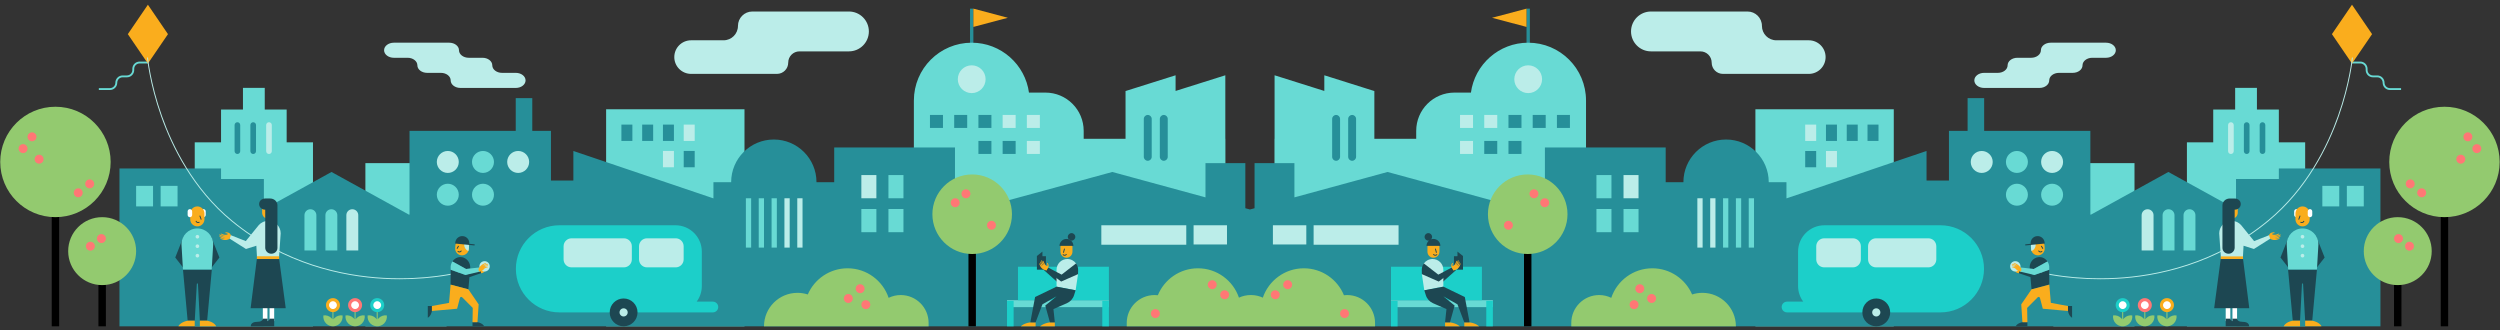 <svg xmlns="http://www.w3.org/2000/svg" viewBox="0 0 1325 175">
  <rect x="0" y="0" width="1325" height="175" fill="#333333" stroke="none"/>
  <g>
    <path fill= "#268f99" d="M809.059,4.576 L810.824,4.576 L810.824,31.618 L809.059,31.618 L809.059,4.576 Z M515.886,4.575 L514.12,4.575 L514.12,31.617 L515.886,31.617 L515.886,4.575 Z"/>
    <path fill= "#68dad4" d="M675.477,73.567 L675.477,162.923 L779.292,162.923 L840.591,162.923 L840.591,53.28 C840.591,36.353 826.868,22.631 809.941,22.631 C794.395,22.631 781.561,34.209 779.569,49.211 L779.579,49.072 L770.877,49.072 C759.672,49.072 750.589,58.155 750.589,69.36 L750.589,73.567 L728.409,73.567 L728.409,48.254 L701.888,39.898 L701.888,48.204 L675.524,39.898 L675.524,73.567 L675.477,73.567 Z M930.365,172.944 L1003.702,172.944 L1003.702,57.897 L930.365,57.897 L930.365,172.944 Z M1088.259,172.944 L1131.287,172.944 L1131.287,86.445 L1088.259,86.445 L1088.259,172.944 Z M1159.067,75.427 L1159.067,172.944 L1221.735,172.944 L1221.735,75.427 L1207.788,75.427 L1207.788,58.039 L1196.175,58.039 L1196.175,46.582 L1184.627,46.582 L1184.627,58.039 L1173.013,58.039 L1173.013,75.427 L1159.067,75.427 L1159.067,75.427 Z M649.421,73.567 L649.421,39.898 L623.057,48.204 L623.057,39.898 L596.535,48.253 L596.535,73.567 L574.355,73.567 L574.355,69.359 C574.355,58.155 565.272,49.072 554.068,49.072 L545.366,49.072 L545.375,49.211 C543.384,34.208 530.55,22.63 515.003,22.63 C498.076,22.63 484.354,36.353 484.354,53.28 L484.354,162.922 L545.652,162.922 L649.468,162.922 L649.468,73.567 L649.421,73.567 Z M394.579,57.897 L321.243,57.897 L321.243,172.944 L394.579,172.944 L394.579,57.897 Z M236.685,86.445 L193.657,86.445 L193.657,172.944 L236.685,172.944 L236.685,86.445 Z M151.931,75.427 L151.931,58.039 L140.318,58.039 L140.318,46.582 L128.77,46.582 L128.77,58.039 L117.156,58.039 L117.156,75.427 L103.21,75.427 L103.21,172.944 L165.877,172.944 L165.877,75.427 L151.931,75.427 Z"/>
    <path fill= "#268f99 " d="M1199.121,81.615 L1199.121,81.615 C1199.946,81.615 1200.616,80.946 1200.616,80.121 L1200.616,66.275 C1200.616,65.449 1199.946,64.78 1199.121,64.78 L1199.121,64.78 C1198.295,64.78 1197.626,65.449 1197.626,66.275 L1197.626,80.121 C1197.626,80.946 1198.295,81.615 1199.121,81.615 Z M1190.751,81.615 L1190.751,81.615 C1191.576,81.615 1192.245,80.946 1192.245,80.121 L1192.245,66.275 C1192.245,65.449 1191.576,64.78 1190.751,64.78 L1190.751,64.78 C1189.925,64.78 1189.256,65.449 1189.256,66.275 L1189.256,80.121 C1189.256,80.946 1189.925,81.615 1190.751,81.615 Z M989.782,74.692 L995.603,74.692 L995.603,66.039 L989.782,66.039 L989.782,74.692 Z M978.772,74.692 L984.594,74.692 L984.594,66.039 L978.772,66.039 L978.772,74.692 Z M967.763,74.692 L973.585,74.692 L973.585,66.039 L967.763,66.039 L967.763,74.692 Z M956.754,88.667 L962.576,88.667 L962.576,80.013 L956.754,80.013 L956.754,88.667 Z M825.169,67.814 L832.063,67.814 L832.063,60.92 L825.169,60.92 L825.169,67.814 Z M812.33,67.814 L819.224,67.814 L819.224,60.92 L812.33,60.92 L812.33,67.814 Z M799.491,67.814 L806.385,67.814 L806.385,60.92 L799.491,60.92 L799.491,67.814 Z M799.491,81.586 L806.385,81.586 L806.385,74.692 L799.491,74.692 L799.491,81.586 Z M786.652,81.586 L793.546,81.586 L793.546,74.692 L786.652,74.692 L786.652,81.586 Z M716.63,85.22 L716.63,85.22 C717.788,85.22 718.727,84.281 718.727,83.123 L718.727,63.017 C718.727,61.859 717.788,60.92 716.63,60.92 L716.63,60.92 C715.472,60.92 714.534,61.859 714.534,63.017 L714.534,83.123 C714.534,84.281 715.472,85.22 716.63,85.22 Z M708.136,85.22 L708.136,85.22 C709.294,85.22 710.233,84.281 710.233,83.123 L710.233,63.017 C710.233,61.859 709.294,60.92 708.136,60.92 L708.136,60.92 C706.978,60.92 706.04,61.859 706.04,63.017 L706.04,83.123 C706.04,84.281 706.978,85.22 708.136,85.22 Z M1261.632,89.301 L1261.632,172.944 L1225.73,172.944 L1207.788,172.944 L1190.401,172.944 L1184.627,172.944 L1107.897,172.944 L1048.095,172.944 L1032.942,172.944 L946.824,172.944 L942.843,172.944 L882.814,172.944 L818.643,172.944 L817.006,172.944 L651.808,172.944 L651.808,172.944 L507.938,172.944 L506.301,172.944 L442.13,172.944 L382.101,172.944 L378.12,172.944 L292.003,172.944 L276.85,172.944 L217.047,172.944 L140.318,172.944 L134.544,172.944 L117.156,172.944 L99.215,172.944 L63.312,172.944 L63.312,89.301 L117.156,89.301 L117.156,94.853 L131.949,94.853 L134.544,94.853 L139.855,94.853 L139.855,110.903 L175.703,91.143 L216.683,113.732 L217.047,113.732 L217.047,69.363 L273.343,69.363 L273.343,52.022 L282.113,52.022 L282.113,69.363 L292.003,69.363 L292.003,95.686 L303.88,95.686 L303.88,80.012 L378.12,105.14 L378.12,96.559 L387.51,96.559 C387.51,84.069 397.635,73.944 410.125,73.944 C422.615,73.944 432.741,84.069 432.741,96.559 L442.13,96.559 L442.13,78.165 L506.141,78.165 L506.141,113.875 L506.301,113.831 L506.665,113.732 L589.532,91.143 L638.902,104.601 L638.902,86.445 L660.033,86.445 L660.033,110.361 L662.473,111.026 L664.911,110.361 L664.911,86.445 L686.042,86.445 L686.042,104.601 L735.412,91.143 L818.279,113.732 L818.643,113.832 L818.804,113.875 L818.804,78.166 L882.814,78.166 L882.814,96.56 L892.204,96.56 C892.204,84.07 902.329,73.944 914.819,73.944 C927.309,73.944 937.434,84.07 937.434,96.56 L946.824,96.56 L946.824,105.14 L1021.064,80.013 L1021.064,95.687 L1032.942,95.687 L1032.942,69.363 L1042.831,69.363 L1042.831,52.022 L1051.602,52.022 L1051.602,69.363 L1107.897,69.363 L1107.897,113.732 L1108.261,113.732 L1149.241,91.143 L1185.089,110.904 L1185.089,94.853 L1190.401,94.853 L1192.996,94.853 L1207.788,94.853 L1207.788,89.301 L1261.632,89.301 L1261.632,89.301 Z M125.824,81.615 L125.824,81.615 C124.998,81.615 124.329,80.946 124.329,80.12 L124.329,66.274 C124.329,65.449 124.998,64.779 125.824,64.779 L125.824,64.779 C126.649,64.779 127.318,65.449 127.318,66.274 L127.318,80.12 C127.318,80.946 126.649,81.615 125.824,81.615 Z M134.194,81.615 L134.194,81.615 C133.368,81.615 132.699,80.946 132.699,80.12 L132.699,66.274 C132.699,65.449 133.368,64.779 134.194,64.779 L134.194,64.779 C135.019,64.779 135.688,65.449 135.688,66.274 L135.688,80.12 C135.688,80.946 135.019,81.615 134.194,81.615 Z M335.163,74.692 L329.341,74.692 L329.341,66.038 L335.163,66.038 L335.163,74.692 Z M346.172,74.692 L340.35,74.692 L340.35,66.038 L346.172,66.038 L346.172,74.692 Z M357.181,74.692 L351.36,74.692 L351.36,66.038 L357.181,66.038 L357.181,74.692 Z M368.19,88.666 L362.369,88.666 L362.369,80.012 L368.19,80.012 L368.19,88.666 Z M499.776,67.814 L492.881,67.814 L492.881,60.92 L499.776,60.92 L499.776,67.814 Z M512.614,67.814 L505.72,67.814 L505.72,60.92 L512.614,60.92 L512.614,67.814 Z M525.453,67.814 L518.559,67.814 L518.559,60.92 L525.453,60.92 L525.453,67.814 Z M525.453,81.586 L518.559,81.586 L518.559,74.692 L525.453,74.692 L525.453,81.586 Z M538.292,81.586 L531.398,81.586 L531.398,74.692 L538.292,74.692 L538.292,81.586 Z M608.314,85.219 L608.314,85.219 C607.156,85.219 606.217,84.281 606.217,83.123 L606.217,63.016 C606.217,61.858 607.156,60.92 608.314,60.92 L608.314,60.92 C609.472,60.92 610.411,61.858 610.411,63.016 L610.411,83.123 C610.411,84.281 609.472,85.219 608.314,85.219 Z M616.808,85.219 L616.808,85.219 C615.65,85.219 614.712,84.281 614.712,83.123 L614.712,63.016 C614.712,61.858 615.65,60.92 616.808,60.92 L616.808,60.92 C617.966,60.92 618.905,61.858 618.905,63.016 L618.905,83.123 C618.905,84.281 617.966,85.219 616.808,85.219 Z"/>
    <path fill= "#68dad4" d="M1272.565,47.701 L1266.662,47.701 C1264.533,47.701 1262.802,45.969 1262.802,43.84 C1262.802,42.263 1261.519,40.98 1259.941,40.98 L1257.671,40.98 C1255.542,40.98 1253.811,39.248 1253.811,37.119 L1253.811,36.496 C1253.811,34.919 1252.527,33.635 1250.95,33.635 L1246.558,33.635 L1246.558,32.635 L1250.95,32.635 C1253.079,32.635 1254.811,34.367 1254.811,36.496 L1254.811,37.119 C1254.811,38.697 1256.094,39.98 1257.671,39.98 L1259.941,39.98 C1262.07,39.98 1263.802,41.712 1263.802,43.84 C1263.802,45.418 1265.085,46.701 1266.662,46.701 L1272.565,46.701 L1272.565,47.701 Z M1243.829,109.399 L1252.798,109.399 L1252.798,98.503 L1243.829,98.503 L1243.829,109.399 Z M1230.838,109.399 L1239.806,109.399 L1239.806,98.503 L1230.838,98.503 L1230.838,109.399 Z M1068.963,91.656 C1072.178,91.656 1074.784,89.05 1074.784,85.835 C1074.784,82.619 1072.178,80.013 1068.963,80.013 C1065.748,80.013 1063.141,82.619 1063.141,85.835 C1063.141,89.05 1065.748,91.656 1068.963,91.656 Z M1087.611,109.022 C1090.827,109.022 1093.433,106.416 1093.433,103.201 C1093.433,99.985 1090.827,97.379 1087.611,97.379 C1084.396,97.379 1081.79,99.985 1081.79,103.201 C1081.79,106.416 1084.396,109.022 1087.611,109.022 Z M1068.963,109.022 C1072.178,109.022 1074.784,106.416 1074.784,103.201 C1074.784,99.985 1072.178,97.379 1068.963,97.379 C1065.748,97.379 1063.141,99.985 1063.141,103.201 C1063.141,106.416 1065.748,109.022 1068.963,109.022 Z M1157.267,132.748 L1163.58,132.748 L1163.58,114.05 C1163.58,112.306 1162.167,110.893 1160.424,110.893 L1160.424,110.893 C1158.68,110.893 1157.267,112.306 1157.267,114.05 L1157.267,132.748 L1157.267,132.748 Z M1146.166,132.748 L1152.478,132.748 L1152.478,114.05 C1152.478,112.306 1151.065,110.893 1149.322,110.893 L1149.322,110.893 C1147.579,110.893 1146.166,112.306 1146.166,114.05 L1146.166,132.748 Z M926.836,131.227 L929.627,131.227 L929.627,105.078 L926.836,105.078 L926.836,131.227 Z M920.027,131.227 L922.818,131.227 L922.818,105.078 L920.027,105.078 L920.027,131.227 Z M913.217,131.227 L916.008,131.227 L916.008,105.078 L913.217,105.078 L913.217,131.227 Z M846.112,105.078 L854.073,105.078 L854.073,92.777 L846.112,92.777 L846.112,105.078 Z M860.465,123.077 L868.425,123.077 L868.425,110.776 L860.465,110.776 L860.465,123.077 Z M846.112,123.077 L854.073,123.077 L854.073,110.776 L846.112,110.776 L846.112,123.077 Z M58.283,47.7 L52.379,47.7 L52.379,46.7 L58.283,46.7 C59.86,46.7 61.143,45.417 61.143,43.84 C61.143,41.712 62.875,39.98 65.003,39.98 L67.274,39.98 C68.851,39.98 70.134,38.697 70.134,37.119 L70.134,36.496 C70.134,34.367 71.866,32.635 73.995,32.635 L78.387,32.635 L78.387,33.635 L73.995,33.635 C72.417,33.635 71.134,34.918 71.134,36.496 L71.134,37.119 C71.134,39.248 69.402,40.98 67.274,40.98 L65.003,40.98 C63.426,40.98 62.143,42.263 62.143,43.84 C62.143,45.968 60.411,47.7 58.283,47.7 Z M81.115,98.503 L72.147,98.503 L72.147,109.399 L81.115,109.399 L81.115,98.503 Z M94.107,98.503 L85.138,98.503 L85.138,109.399 L94.107,109.399 L94.107,98.503 Z M261.803,85.834 C261.803,82.619 259.197,80.012 255.982,80.012 C252.766,80.012 250.16,82.619 250.16,85.834 C250.16,89.049 252.766,91.656 255.982,91.656 C259.197,91.656 261.803,89.049 261.803,85.834 Z M243.155,103.2 C243.155,99.985 240.548,97.379 237.333,97.379 C234.118,97.379 231.511,99.985 231.511,103.2 C231.511,106.415 234.118,109.022 237.333,109.022 C240.548,109.022 243.155,106.415 243.155,103.2 Z M261.803,103.2 C261.803,99.985 259.197,97.379 255.982,97.379 C252.766,97.379 250.16,99.985 250.16,103.2 C250.16,106.415 252.766,109.022 255.982,109.022 C259.197,109.022 261.803,106.415 261.803,103.2 Z M167.677,114.049 C167.677,112.306 166.264,110.893 164.521,110.893 L164.521,110.893 C162.778,110.893 161.364,112.306 161.364,114.049 L161.364,132.747 L167.677,132.747 L167.677,114.049 L167.677,114.049 Z M178.779,114.049 C178.779,112.306 177.366,110.893 175.622,110.893 L175.622,110.893 C173.879,110.893 172.466,112.306 172.466,114.049 L172.466,132.747 L178.779,132.747 L178.779,114.049 L178.779,114.049 Z M398.109,105.078 L395.318,105.078 L395.318,131.226 L398.109,131.226 L398.109,105.078 Z M404.918,105.078 L402.127,105.078 L402.127,131.226 L404.918,131.226 L404.918,105.078 Z M411.727,105.078 L408.936,105.078 L408.936,131.226 L411.727,131.226 L411.727,105.078 Z M478.832,92.776 L470.872,92.776 L470.872,105.078 L478.832,105.078 L478.832,92.776 Z M464.48,110.775 L456.519,110.775 L456.519,123.076 L464.48,123.076 L464.48,110.775 Z M478.832,110.775 L470.872,110.775 L470.872,123.076 L478.832,123.076 L478.832,110.775 Z M737.229,162.788 L791.223,162.788 L791.223,159.091 L737.229,159.091 L737.229,162.788 Z M587.715,159.09 L533.721,159.09 L533.721,162.787 L587.715,162.787 L587.715,159.09 Z"/>
    <path fill= "#" d="M31.353,172.944 L27.415,172.944 L27.415,108.904 L31.353,108.904 L31.353,172.944 Z M56.111,130.489 L52.172,130.489 L52.172,172.944 L56.111,172.944 L56.111,130.489 Z M517.223,130.489 L513.284,130.489 L513.284,172.944 L517.223,172.944 L517.223,130.489 Z M1293.591,108.904 L1297.53,108.904 L1297.53,172.944 L1293.591,172.944 L1293.591,108.904 Z M1268.834,172.944 L1272.772,172.944 L1272.772,130.489 L1268.834,130.489 L1268.834,172.944 Z M807.721,172.944 L811.66,172.944 L811.66,130.489 L807.721,130.489 L807.721,172.944 Z"/>
    <path fill= "#93ca6f" d="M200.198,162.294 L199.651,162.294 L199.651,170.494 L200.198,170.494 L200.198,162.294 Z M29.384,115.093 C13.225,115.093 0.125,101.993 0.125,85.834 C0.125,69.675 13.225,56.575 29.384,56.575 C45.543,56.575 58.643,69.675 58.643,85.834 C58.643,101.993 45.543,115.093 29.384,115.093 Z M72.147,133.098 C72.147,123.154 64.085,115.093 54.141,115.093 C44.197,115.093 36.136,123.154 36.136,133.098 C36.136,143.043 44.197,151.104 54.141,151.104 C64.085,151.104 72.147,143.043 72.147,133.098 Z M536.339,113.541 C536.339,101.895 526.899,92.455 515.254,92.455 C503.608,92.455 494.168,101.895 494.168,113.541 C494.168,125.186 503.608,134.626 515.254,134.626 C526.899,134.626 536.339,125.186 536.339,113.541 Z M175.681,168.612 C174.511,167.441 172.916,166.961 171.392,167.159 C171.194,168.683 171.675,170.277 172.845,171.448 C174.015,172.618 175.61,173.099 177.133,172.9 C177.332,171.377 176.851,169.782 175.681,168.612 Z M175.808,172.9 C177.331,173.099 178.926,172.618 180.096,171.448 C181.267,170.277 181.747,168.683 181.549,167.159 C180.025,166.961 178.431,167.441 177.26,168.612 C176.09,169.782 175.61,171.377 175.808,172.9 Z M176.735,162.294 L176.189,162.294 L176.189,170.494 L176.735,170.494 L176.735,162.294 Z M187.412,168.612 C186.242,167.441 184.647,166.961 183.124,167.159 C182.925,168.683 183.406,170.277 184.576,171.448 C185.746,172.618 187.341,173.099 188.865,172.9 C189.063,171.377 188.582,169.782 187.412,168.612 Z M187.539,172.9 C189.062,173.099 190.657,172.618 191.828,171.448 C192.998,170.277 193.478,168.683 193.28,167.159 C191.757,166.961 190.162,167.441 188.992,168.612 C187.821,169.782 187.341,171.377 187.539,172.9 Z M188.467,162.294 L187.92,162.294 L187.92,170.494 L188.467,170.494 L188.467,162.294 Z M199.143,168.612 C197.973,167.441 196.378,166.961 194.855,167.159 C194.657,168.683 195.137,170.277 196.307,171.448 C197.478,172.618 199.073,173.099 200.596,172.9 C200.794,171.377 200.314,169.782 199.143,168.612 Z M199.27,172.9 C200.794,173.099 202.389,172.618 203.559,171.448 C204.729,170.277 205.21,168.683 205.011,167.159 C203.488,166.961 201.893,167.441 200.723,168.612 C199.553,169.782 199.072,171.377 199.27,172.9 Z M1266.302,85.835 C1266.302,69.675 1279.401,56.576 1295.561,56.576 C1311.72,56.576 1324.819,69.675 1324.819,85.835 C1324.819,101.994 1311.72,115.093 1295.561,115.093 C1279.401,115.093 1266.302,101.994 1266.302,85.835 Z M1270.803,151.104 C1280.747,151.104 1288.808,143.043 1288.808,133.099 C1288.808,123.155 1280.747,115.093 1270.803,115.093 C1260.859,115.093 1252.798,123.155 1252.798,133.099 C1252.798,143.043 1260.859,151.104 1270.803,151.104 Z M832.782,171.151 L832.782,172.944 L852.772,172.944 L862.34,172.944 L884.546,172.944 L898.696,172.944 L920.027,172.944 C920.027,163.146 912.084,155.203 902.286,155.203 C900.378,155.203 898.543,155.508 896.82,156.065 C893.298,147.909 885.184,142.198 875.734,142.198 L875.734,142.198 C865.61,142.198 857.022,148.753 853.968,157.849 C852.028,156.912 849.86,156.372 847.561,156.372 C839.399,156.372 832.782,162.989 832.782,171.151 Z M809.691,134.627 C821.336,134.627 830.776,125.186 830.776,113.541 C830.776,101.896 821.336,92.456 809.691,92.456 C798.046,92.456 788.605,101.896 788.605,113.541 C788.605,125.186 798.046,134.627 809.691,134.627 Z M1147.811,172.901 C1149.334,173.099 1150.929,172.618 1152.099,171.448 C1153.27,170.278 1153.75,168.683 1153.552,167.16 C1152.029,166.961 1150.434,167.442 1149.264,168.612 C1148.093,169.782 1147.613,171.377 1147.811,172.901 Z M1147.684,168.612 C1146.514,167.442 1144.919,166.961 1143.396,167.16 C1143.197,168.683 1143.678,170.278 1144.848,171.448 C1146.018,172.618 1147.613,173.099 1149.137,172.901 C1149.335,171.377 1148.854,169.782 1147.684,168.612 Z M1148.209,170.494 L1148.756,170.494 L1148.756,162.294 L1148.209,162.294 L1148.209,170.494 Z M1136.08,172.901 C1137.603,173.099 1139.198,172.618 1140.368,171.448 C1141.538,170.278 1142.019,168.683 1141.821,167.16 C1140.297,166.961 1138.703,167.442 1137.532,168.612 C1136.362,169.782 1135.881,171.377 1136.08,172.901 Z M1135.953,168.612 C1134.782,167.442 1133.188,166.961 1131.664,167.16 C1131.466,168.683 1131.947,170.278 1133.117,171.448 C1134.287,172.618 1135.882,173.099 1137.405,172.901 C1137.604,171.377 1137.123,169.782 1135.953,168.612 Z M1136.478,170.494 L1137.025,170.494 L1137.025,162.294 L1136.478,162.294 L1136.478,170.494 Z M1128.637,171.448 C1127.805,172.28 1126.758,172.757 1125.674,172.895 C1125.674,172.897 1125.674,172.899 1125.674,172.901 C1125.651,172.904 1125.628,172.903 1125.605,172.906 C1125.496,172.918 1125.387,172.925 1125.278,172.93 C1125.189,172.935 1125.1,172.94 1125.011,172.94 C1124.922,172.94 1124.834,172.935 1124.745,172.93 C1124.636,172.925 1124.527,172.918 1124.418,172.906 C1124.395,172.903 1124.371,172.904 1124.349,172.901 C1124.348,172.899 1124.348,172.897 1124.348,172.895 C1123.265,172.757 1122.218,172.28 1121.386,171.448 C1120.215,170.278 1119.735,168.683 1119.933,167.16 C1121.456,166.961 1123.051,167.442 1124.222,168.612 C1124.418,168.809 1124.589,169.022 1124.747,169.24 L1124.747,162.294 L1125.293,162.294 L1125.293,169.215 C1125.447,169.006 1125.612,168.802 1125.801,168.612 C1126.971,167.442 1128.566,166.961 1130.09,167.16 C1130.288,168.683 1129.807,170.278 1128.637,171.448 Z M477.383,156.372 C475.084,156.372 472.917,156.912 470.976,157.848 C467.922,148.753 459.335,142.198 449.21,142.198 L449.21,142.198 C439.76,142.198 431.647,147.908 428.124,156.065 C426.402,155.508 424.566,155.203 422.658,155.203 C412.861,155.203 404.918,163.146 404.918,172.944 L426.249,172.944 L440.399,172.944 L462.604,172.944 L472.172,172.944 L492.163,172.944 L492.163,171.151 C492.163,162.988 485.546,156.372 477.383,156.372 Z M713.995,156.372 L713.995,156.372 C713.418,156.372 712.852,156.413 712.292,156.478 C708.867,148.102 700.642,142.198 691.034,142.198 L691.034,142.198 C680.944,142.198 672.384,148.71 669.302,157.757 C667.41,156.877 665.308,156.372 663.084,156.372 C663.045,156.372 663.008,156.378 662.969,156.378 C662.932,156.378 662.897,156.372 662.861,156.372 L662.86,156.372 C660.636,156.372 658.534,156.877 656.642,157.758 C653.561,148.71 645.001,142.198 634.911,142.198 L634.911,142.198 C625.303,142.198 617.077,148.101 613.653,156.477 C613.093,156.413 612.526,156.372 611.949,156.372 L611.949,156.372 C603.787,156.372 597.17,162.988 597.17,171.151 L597.17,172.944 L611.949,172.944 L626.728,172.944 L648.081,172.944 L648.081,172.944 L668.072,172.944 L677.64,172.944 L699.216,172.944 L713.995,172.944 L728.774,172.944 L728.774,171.151 C728.774,162.989 722.158,156.372 713.995,156.372 Z"/>
    <path fill= "#faad1d" d="M790.783,9.422 L809.059,4.576 L809.059,14.268 L790.783,9.422 Z M1246.558,33.693 L1257.197,18.097 L1246.558,2.5 L1235.919,18.097 L1246.558,33.693 Z M1148.482,165.434 C1150.535,165.434 1152.199,163.77 1152.199,161.718 C1152.199,159.665 1150.535,158.001 1148.482,158.001 C1146.43,158.001 1144.766,159.665 1144.766,161.718 C1144.766,163.77 1146.43,165.434 1148.482,165.434 Z M515.886,14.268 L515.886,4.575 L534.162,9.422 L515.886,14.268 Z M89.025,18.096 L78.386,2.5 L67.748,18.096 L78.386,33.692 L89.025,18.096 Z M180.178,161.717 C180.178,159.665 178.514,158.001 176.462,158.001 C174.409,158.001 172.746,159.665 172.746,161.717 C172.746,163.77 174.409,165.434 176.462,165.434 C178.514,165.434 180.178,163.77 180.178,161.717 Z"/>

    <path fill= "#1ccfc9" d="M737.229,141.383 L785.414,141.383 L785.414,159.091 L737.229,159.091 L737.229,141.383 Z M787.724,172.944 L791.223,172.944 L791.223,159.445 L787.724,159.445 L787.724,172.944 Z M737.229,172.944 L740.729,172.944 L740.729,159.445 L737.229,159.445 L737.229,172.944 Z M1028.44,119.392 L966.956,119.392 C959.236,119.392 952.978,125.65 952.978,133.37 L952.978,151.59 C952.978,154.691 954,157.546 955.709,159.865 L947.135,159.865 C945.56,159.865 944.283,161.141 944.283,162.716 L944.283,162.716 C944.283,164.291 945.56,165.568 947.135,165.568 L966.956,165.568 L972.94,165.568 L1028.44,165.568 C1041.191,165.568 1051.528,155.231 1051.528,142.48 L1051.528,142.48 C1051.528,129.729 1041.191,119.392 1028.44,119.392 Z M1125.02,165.434 C1127.072,165.434 1128.736,163.77 1128.736,161.718 C1128.736,159.665 1127.072,158.001 1125.02,158.001 C1122.967,158.001 1121.304,159.665 1121.304,161.718 C1121.304,163.77 1122.967,165.434 1125.02,165.434 Z M587.715,159.09 L539.53,159.09 L539.53,141.382 L587.715,141.382 L587.715,159.09 Z M537.221,159.445 L533.721,159.445 L533.721,172.944 L537.221,172.944 L537.221,159.445 Z M587.715,159.445 L584.215,159.445 L584.215,172.944 L587.715,172.944 L587.715,159.445 Z M377.81,159.864 L369.235,159.864 C370.944,157.546 371.966,154.69 371.966,151.589 L371.966,133.369 C371.966,125.65 365.708,119.391 357.988,119.391 L296.505,119.391 C283.753,119.391 273.416,129.728 273.416,142.479 L273.416,142.479 C273.416,155.231 283.753,165.567 296.505,165.567 L352.004,165.567 L357.988,165.567 L377.81,165.567 C379.385,165.567 380.661,164.291 380.661,162.716 L380.661,162.716 C380.661,161.141 379.385,159.864 377.81,159.864 Z M203.641,161.717 C203.641,159.665 201.977,158.001 199.924,158.001 C197.872,158.001 196.208,159.665 196.208,161.717 C196.208,163.77 197.872,165.434 199.924,165.434 C201.977,165.434 203.641,163.77 203.641,161.717 Z"/>
    <path fill= "#1d4752" d="M323.142,165.568 C323.142,169.641 326.444,172.944 330.518,172.944 C334.592,172.944 337.894,169.641 337.894,165.568 C337.894,161.494 334.592,158.191 330.518,158.191 C326.444,158.191 323.142,161.494 323.142,165.568 Z M994.427,158.192 C990.353,158.192 987.05,161.494 987.05,165.568 C987.05,169.642 990.353,172.944 994.427,172.944 C998.5,172.944 1001.803,169.642 1001.803,165.568 C1001.803,161.494 998.5,158.192 994.427,158.192 Z"/>
    <path fill= "#bbede9" d="M875.01,6.101 L926.196,6.101 C930.409,6.101 933.824,9.516 933.824,13.728 L933.824,13.728 C933.824,17.941 937.239,21.356 941.452,21.356 L958.667,21.356 C963.584,21.356 967.569,25.342 967.569,30.258 L967.569,30.258 C967.569,35.175 963.584,39.161 958.667,39.161 L913.156,39.161 C909.861,39.161 907.19,36.489 907.19,33.194 L907.19,33.194 C907.19,29.899 904.518,27.228 901.223,27.228 L875.01,27.228 C869.176,27.228 864.447,22.498 864.447,16.664 L864.447,16.664 C864.447,10.83 869.176,6.101 875.01,6.101 Z M1058.864,38.614 L1051.563,38.614 C1048.707,38.614 1046.391,40.403 1046.391,42.61 L1046.391,42.61 C1046.391,44.816 1048.707,46.605 1051.563,46.605 L1080.92,46.605 C1083.776,46.605 1086.091,44.816 1086.091,42.61 L1086.091,42.61 C1086.091,40.403 1088.406,38.614 1091.263,38.614 L1098.564,38.614 C1101.42,38.614 1103.736,36.825 1103.736,34.618 L1103.736,34.618 C1103.736,32.411 1106.051,30.622 1108.907,30.622 L1116.208,30.622 C1119.065,30.622 1121.38,28.833 1121.38,26.627 L1121.38,26.627 C1121.38,24.42 1119.065,22.631 1116.208,22.631 L1086.852,22.631 C1083.995,22.631 1081.68,24.42 1081.68,26.627 L1081.68,26.627 C1081.68,28.833 1079.365,30.622 1076.508,30.622 L1069.207,30.622 C1066.351,30.622 1064.036,32.411 1064.036,34.618 L1064.036,34.618 C1064.036,36.825 1061.72,38.614 1058.864,38.614 Z M1182.38,81.615 L1182.38,81.615 C1183.206,81.615 1183.875,80.946 1183.875,80.121 L1183.875,66.275 C1183.875,65.449 1183.206,64.78 1182.38,64.78 L1182.38,64.78 C1181.555,64.78 1180.886,65.449 1180.886,66.275 L1180.886,80.121 C1180.886,80.946 1181.555,81.615 1182.38,81.615 Z M1087.611,91.656 C1090.827,91.656 1093.433,89.05 1093.433,85.835 C1093.433,82.619 1090.827,80.013 1087.611,80.013 C1084.396,80.013 1081.79,82.619 1081.79,85.835 C1081.79,89.05 1084.396,91.656 1087.611,91.656 Z M1050.314,91.656 C1053.529,91.656 1056.136,89.05 1056.136,85.835 C1056.136,82.619 1053.529,80.013 1050.314,80.013 C1047.099,80.013 1044.493,82.619 1044.493,85.835 C1044.493,89.05 1047.099,91.656 1050.314,91.656 Z M994.289,141.702 L1022.023,141.702 C1024.355,141.702 1026.245,139.812 1026.245,137.481 L1026.245,130.522 C1026.245,128.191 1024.355,126.301 1022.023,126.301 L994.289,126.301 C991.958,126.301 990.068,128.191 990.068,130.522 L990.068,137.481 C990.068,139.812 991.958,141.702 994.289,141.702 Z M966.83,141.702 L982.036,141.702 C984.367,141.702 986.257,139.812 986.257,137.481 L986.257,130.522 C986.257,128.191 984.367,126.301 982.036,126.301 L966.83,126.301 C964.499,126.301 962.609,128.191 962.609,130.522 L962.609,137.481 C962.609,139.812 964.499,141.702 966.83,141.702 Z M956.754,74.692 L962.576,74.692 L962.576,66.039 L956.754,66.039 L956.754,74.692 Z M967.763,88.667 L973.585,88.667 L973.585,80.013 L967.763,80.013 L967.763,88.667 Z M1135.064,132.748 L1141.377,132.748 L1141.377,114.05 C1141.377,112.306 1139.964,110.893 1138.22,110.893 L1138.22,110.893 C1136.477,110.893 1135.064,112.306 1135.064,114.05 L1135.064,132.748 L1135.064,132.748 Z M906.408,131.227 L909.199,131.227 L909.199,105.078 L906.408,105.078 L906.408,131.227 Z M899.599,131.227 L902.39,131.227 L902.39,105.078 L899.599,105.078 L899.599,131.227 Z M786.652,67.814 L793.546,67.814 L793.546,60.92 L786.652,60.92 L786.652,67.814 Z M773.813,67.814 L780.707,67.814 L780.707,60.92 L773.813,60.92 L773.813,67.814 Z M773.813,81.586 L780.707,81.586 L780.707,74.692 L773.813,74.692 L773.813,81.586 Z M809.941,49.348 C814.009,49.348 817.306,46.051 817.306,41.983 C817.306,37.915 814.009,34.618 809.941,34.618 C805.874,34.618 802.576,37.915 802.576,41.983 C802.576,46.051 805.874,49.348 809.941,49.348 Z M696.216,129.695 L741.238,129.695 L741.238,119.396 L696.216,119.396 L696.216,129.695 Z M674.64,129.565 L692.343,129.565 L692.343,119.392 L674.64,119.392 L674.64,129.565 Z M860.465,105.078 L868.425,105.078 L868.425,92.777 L860.465,92.777 L860.465,105.078 Z M994.427,167.731 C995.621,167.731 996.59,166.762 996.59,165.568 C996.59,164.373 995.621,163.405 994.427,163.405 C993.232,163.405 992.264,164.373 992.264,165.568 C992.264,166.762 993.232,167.731 994.427,167.731 Z M460.497,16.664 L460.497,16.664 C460.497,22.498 455.768,27.227 449.934,27.227 L423.721,27.227 C420.426,27.227 417.755,29.899 417.755,33.194 L417.755,33.194 C417.755,36.489 415.083,39.16 411.788,39.16 L366.277,39.16 C361.361,39.16 357.375,35.175 357.375,30.258 L357.375,30.258 C357.375,25.341 361.361,21.356 366.277,21.356 L383.493,21.356 C387.705,21.356 391.12,17.941 391.12,13.728 L391.12,13.728 C391.12,9.515 394.535,6.1 398.748,6.1 L449.934,6.1 C455.768,6.1 460.497,10.83 460.497,16.664 Z M260.909,34.618 L260.909,34.618 C260.909,32.411 258.593,30.622 255.737,30.622 L248.436,30.622 C245.58,30.622 243.264,28.833 243.264,26.626 L243.264,26.626 C243.264,24.419 240.949,22.63 238.093,22.63 L208.736,22.63 C205.88,22.63 203.564,24.419 203.564,26.626 L203.564,26.626 C203.564,28.833 205.88,30.622 208.736,30.622 L216.037,30.622 C218.893,30.622 221.209,32.411 221.209,34.618 L221.209,34.618 C221.209,36.824 223.524,38.613 226.38,38.613 L233.682,38.613 C236.538,38.613 238.853,40.402 238.853,42.609 L238.853,42.609 C238.853,44.816 241.169,46.605 244.025,46.605 L273.382,46.605 C276.238,46.605 278.553,44.816 278.553,42.609 L278.553,42.609 C278.553,40.402 276.238,38.613 273.382,38.613 L266.08,38.613 C263.224,38.613 260.909,36.824 260.909,34.618 Z M144.059,80.12 L144.059,66.274 C144.059,65.449 143.389,64.779 142.564,64.779 L142.564,64.779 C141.738,64.779 141.069,65.449 141.069,66.274 L141.069,80.12 C141.069,80.946 141.738,81.615 142.564,81.615 L142.564,81.615 C143.389,81.615 144.059,80.946 144.059,80.12 Z M243.155,85.834 C243.155,82.619 240.548,80.012 237.333,80.012 C234.118,80.012 231.511,82.619 231.511,85.834 C231.511,89.049 234.118,91.656 237.333,91.656 C240.548,91.656 243.155,89.049 243.155,85.834 Z M280.452,85.834 C280.452,82.619 277.845,80.012 274.63,80.012 C271.415,80.012 268.809,82.619 268.809,85.834 C268.809,89.049 271.415,91.656 274.63,91.656 C277.845,91.656 280.452,89.049 280.452,85.834 Z M334.876,137.48 L334.876,130.522 C334.876,128.19 332.986,126.3 330.655,126.3 L302.921,126.3 C300.59,126.3 298.7,128.19 298.7,130.522 L298.7,137.48 C298.7,139.812 300.59,141.702 302.921,141.702 L330.655,141.702 C332.986,141.702 334.876,139.812 334.876,137.48 Z M362.336,137.48 L362.336,130.522 C362.336,128.19 360.446,126.3 358.114,126.3 L342.909,126.3 C340.577,126.3 338.687,128.19 338.687,130.522 L338.687,137.48 C338.687,139.812 340.577,141.702 342.909,141.702 L358.114,141.702 C360.446,141.702 362.336,139.812 362.336,137.48 Z M368.19,66.038 L362.369,66.038 L362.369,74.692 L368.19,74.692 L368.19,66.038 Z M357.181,80.012 L351.36,80.012 L351.36,88.666 L357.181,88.666 L357.181,80.012 Z M189.88,114.049 C189.88,112.306 188.467,110.893 186.724,110.893 L186.724,110.893 C184.981,110.893 183.568,112.306 183.568,114.049 L183.568,132.747 L189.88,132.747 L189.88,114.049 L189.88,114.049 Z M418.536,105.078 L415.745,105.078 L415.745,131.226 L418.536,131.226 L418.536,105.078 Z M425.346,105.078 L422.555,105.078 L422.555,131.226 L425.346,131.226 L425.346,105.078 Z M538.292,60.92 L531.398,60.92 L531.398,67.814 L538.292,67.814 L538.292,60.92 Z M551.131,60.92 L544.237,60.92 L544.237,67.814 L551.131,67.814 L551.131,60.92 Z M551.131,74.692 L544.237,74.692 L544.237,81.586 L551.131,81.586 L551.131,74.692 Z M522.368,41.983 C522.368,37.915 519.071,34.618 515.003,34.618 C510.935,34.618 507.638,37.915 507.638,41.983 C507.638,46.05 510.935,49.348 515.003,49.348 C519.071,49.348 522.368,46.05 522.368,41.983 Z M628.728,119.396 L583.707,119.396 L583.707,129.694 L628.728,129.694 L628.728,119.396 Z M650.305,119.391 L632.601,119.391 L632.601,129.565 L650.305,129.565 L650.305,119.391 Z M464.48,92.776 L456.519,92.776 L456.519,105.078 L464.48,105.078 L464.48,92.776 Z M332.681,165.568 C332.681,164.373 331.712,163.405 330.518,163.405 C329.323,163.405 328.355,164.373 328.355,165.568 C328.355,166.762 329.323,167.73 330.518,167.73 C331.712,167.73 332.681,166.762 332.681,165.568 Z M243.095,144.734 L242.969,144.25 C242.804,144.293 226.209,148.522 203.227,147.26 C182.026,146.092 150.896,139.868 122.991,116.854 C102.489,99.947 91.466,77.367 85.828,61.402 C79.717,44.095 78.441,30.614 78.429,30.48 L77.931,30.525 C77.943,30.66 79.222,44.191 85.352,61.555 C91.01,77.584 102.078,100.256 122.672,117.24 C150.688,140.344 181.937,146.59 203.218,147.76 C206.209,147.925 209.09,147.997 211.844,147.997 C230.315,147.997 242.951,144.771 243.095,144.734 Z M1121.727,147.76 C1143.007,146.591 1174.256,140.345 1202.271,117.24 C1222.866,100.257 1233.934,77.585 1239.593,61.555 C1245.723,44.192 1247.001,30.66 1247.014,30.526 L1246.516,30.481 C1246.504,30.614 1245.228,44.095 1239.116,61.403 C1233.479,77.368 1222.455,99.947 1201.953,116.855 C1174.048,139.868 1142.918,146.092 1121.717,147.26 C1098.73,148.528 1082.14,144.293 1081.975,144.25 L1081.849,144.734 C1081.993,144.771 1094.626,147.997 1113.101,147.997 C1115.853,147.997 1118.737,147.926 1121.727,147.76 Z"/>
    <path fill= "#ff7775" d="M16.967,74.88 C15.658,74.88 14.597,73.819 14.597,72.51 C14.597,71.201 15.658,70.14 16.967,70.14 C18.276,70.14 19.337,71.201 19.337,72.51 C19.337,73.819 18.276,74.88 16.967,74.88 Z M14.597,78.768 C14.597,77.459 13.536,76.398 12.227,76.398 C10.918,76.398 9.857,77.459 9.857,78.768 C9.857,80.077 10.918,81.138 12.227,81.138 C13.536,81.138 14.597,80.077 14.597,78.768 Z M23.096,84.372 C23.096,83.063 22.035,82.002 20.726,82.002 C19.417,82.002 18.356,83.063 18.356,84.372 C18.356,85.681 19.417,86.742 20.726,86.742 C22.035,86.742 23.096,85.681 23.096,84.372 Z M49.903,97.448 C49.903,96.139 48.842,95.078 47.533,95.078 C46.224,95.078 45.163,96.139 45.163,97.448 C45.163,98.757 46.224,99.819 47.533,99.819 C48.842,99.819 49.903,98.757 49.903,97.448 Z M43.832,102.189 C43.832,100.88 42.771,99.819 41.462,99.819 C40.153,99.819 39.092,100.88 39.092,102.189 C39.092,103.498 40.153,104.559 41.462,104.559 C42.771,104.559 43.832,103.498 43.832,102.189 Z M50.277,130.489 C50.277,129.18 49.216,128.119 47.907,128.119 C46.598,128.119 45.537,129.18 45.537,130.489 C45.537,131.798 46.598,132.859 47.907,132.859 C49.216,132.859 50.277,131.798 50.277,130.489 Z M56.111,126.44 C56.111,125.131 55.05,124.07 53.741,124.07 C52.432,124.07 51.371,125.131 51.371,126.44 C51.371,127.749 52.432,128.81 53.741,128.81 C55.05,128.81 56.111,127.749 56.111,126.44 Z M458.226,153.011 C458.226,151.702 457.165,150.641 455.856,150.641 C454.547,150.641 453.486,151.702 453.486,153.011 C453.486,154.32 454.547,155.381 455.856,155.381 C457.165,155.381 458.226,154.32 458.226,153.011 Z M451.968,158.191 C451.968,156.882 450.907,155.821 449.598,155.821 C448.289,155.821 447.228,156.882 447.228,158.191 C447.228,159.5 448.289,160.561 449.598,160.561 C450.907,160.561 451.968,159.5 451.968,158.191 Z M461.259,161.46 C461.259,160.152 460.198,159.09 458.889,159.09 C457.58,159.09 456.519,160.152 456.519,161.46 C456.519,162.769 457.58,163.831 458.889,163.831 C460.198,163.831 461.259,162.769 461.259,161.46 Z M508.615,107.448 C508.615,106.139 507.554,105.078 506.245,105.078 C504.936,105.078 503.875,106.139 503.875,107.448 C503.875,108.757 504.936,109.818 506.245,109.818 C507.554,109.818 508.615,108.757 508.615,107.448 Z M514.312,102.708 C514.312,101.399 513.251,100.338 511.942,100.338 C510.633,100.338 509.572,101.399 509.572,102.708 C509.572,104.017 510.633,105.078 511.942,105.078 C513.251,105.078 514.312,104.017 514.312,102.708 Z M527.856,119.396 C527.856,118.087 526.795,117.026 525.486,117.026 C524.177,117.026 523.116,118.087 523.116,119.396 C523.116,120.705 524.177,121.766 525.486,121.766 C526.795,121.766 527.856,120.705 527.856,119.396 Z M191.91,161.717 C191.91,159.665 190.246,158.001 188.193,158.001 C186.141,158.001 184.477,159.665 184.477,161.717 C184.477,163.77 186.141,165.434 188.193,165.434 C190.246,165.434 191.91,163.77 191.91,161.717 Z M1305.608,72.51 C1305.608,71.201 1306.669,70.14 1307.978,70.14 C1309.286,70.14 1310.348,71.201 1310.348,72.51 C1310.348,73.819 1309.286,74.88 1307.978,74.88 C1306.669,74.88 1305.608,73.819 1305.608,72.51 Z M1312.718,81.138 C1314.027,81.138 1315.088,80.077 1315.088,78.768 C1315.088,77.459 1314.027,76.398 1312.718,76.398 C1311.409,76.398 1310.348,77.459 1310.348,78.768 C1310.348,80.077 1311.409,81.138 1312.718,81.138 Z M1304.218,86.742 C1305.527,86.742 1306.588,85.681 1306.588,84.372 C1306.588,83.063 1305.527,82.002 1304.218,82.002 C1302.909,82.002 1301.848,83.063 1301.848,84.372 C1301.848,85.681 1302.909,86.742 1304.218,86.742 Z M1277.411,99.819 C1278.72,99.819 1279.781,98.758 1279.781,97.449 C1279.781,96.14 1278.72,95.079 1277.411,95.079 C1276.102,95.079 1275.041,96.14 1275.041,97.449 C1275.041,98.758 1276.102,99.819 1277.411,99.819 Z M1283.483,104.559 C1284.792,104.559 1285.853,103.498 1285.853,102.189 C1285.853,100.88 1284.792,99.819 1283.483,99.819 C1282.174,99.819 1281.112,100.88 1281.112,102.189 C1281.112,103.498 1282.174,104.559 1283.483,104.559 Z M1277.038,132.859 C1278.347,132.859 1279.408,131.798 1279.408,130.489 C1279.408,129.18 1278.347,128.119 1277.038,128.119 C1275.729,128.119 1274.668,129.18 1274.668,130.489 C1274.668,131.798 1275.729,132.859 1277.038,132.859 Z M1271.204,128.81 C1272.513,128.81 1273.574,127.749 1273.574,126.44 C1273.574,125.131 1272.513,124.07 1271.204,124.07 C1269.895,124.07 1268.834,125.131 1268.834,126.44 C1268.834,127.749 1269.895,128.81 1271.204,128.81 Z M869.088,155.382 C870.397,155.382 871.458,154.32 871.458,153.012 C871.458,151.703 870.397,150.641 869.088,150.641 C867.779,150.641 866.718,151.703 866.718,153.012 C866.718,154.32 867.779,155.382 869.088,155.382 Z M875.346,160.562 C876.655,160.562 877.716,159.501 877.716,158.192 C877.716,156.883 876.655,155.822 875.346,155.822 C874.037,155.822 872.976,156.883 872.976,158.192 C872.976,159.501 874.037,160.562 875.346,160.562 Z M866.055,163.831 C867.364,163.831 868.425,162.77 868.425,161.461 C868.425,160.152 867.364,159.091 866.055,159.091 C864.746,159.091 863.685,160.152 863.685,161.461 C863.685,162.77 864.746,163.831 866.055,163.831 Z M818.7,109.818 C820.009,109.818 821.07,108.757 821.07,107.448 C821.07,106.139 820.009,105.078 818.7,105.078 C817.391,105.078 816.33,106.139 816.33,107.448 C816.33,108.757 817.391,109.818 818.7,109.818 Z M813.002,105.078 C814.311,105.078 815.372,104.017 815.372,102.708 C815.372,101.399 814.311,100.338 813.002,100.338 C811.693,100.338 810.632,101.399 810.632,102.708 C810.632,104.017 811.693,105.078 813.002,105.078 Z M799.459,121.766 C800.768,121.766 801.829,120.705 801.829,119.396 C801.829,118.087 800.768,117.026 799.459,117.026 C798.15,117.026 797.089,118.087 797.089,119.396 C797.089,120.705 798.15,121.766 799.459,121.766 Z M1136.751,165.434 C1138.804,165.434 1140.468,163.77 1140.468,161.718 C1140.468,159.665 1138.804,158.001 1136.751,158.001 C1134.699,158.001 1133.035,159.665 1133.035,161.718 C1133.035,163.77 1134.699,165.434 1136.751,165.434 Z M673.519,156.212 C673.519,154.903 674.58,153.842 675.889,153.842 C677.198,153.842 678.259,154.903 678.259,156.212 C678.259,157.521 677.198,158.582 675.889,158.582 C674.58,158.582 673.519,157.521 673.519,156.212 Z M712.603,168.565 C713.912,168.565 714.973,167.503 714.973,166.195 C714.973,164.886 713.912,163.824 712.603,163.824 C711.294,163.824 710.233,164.886 710.233,166.195 C710.233,167.503 711.294,168.565 712.603,168.565 Z M682.464,153.255 C683.773,153.255 684.834,152.194 684.834,150.885 C684.834,149.576 683.773,148.515 682.464,148.515 C681.155,148.515 680.094,149.576 680.094,150.885 C680.094,152.194 681.155,153.255 682.464,153.255 Z M649.056,158.582 C647.747,158.582 646.686,157.521 646.686,156.212 C646.686,154.903 647.747,153.842 649.056,153.842 C650.365,153.842 651.426,154.903 651.426,156.212 C651.426,157.521 650.365,158.582 649.056,158.582 Z M614.712,166.194 C614.712,164.885 613.65,163.824 612.341,163.824 C611.033,163.824 609.971,164.885 609.971,166.194 C609.971,167.503 611.033,168.564 612.341,168.564 C613.65,168.564 614.712,167.503 614.712,166.194 Z M644.851,150.885 C644.851,149.576 643.789,148.515 642.48,148.515 C641.172,148.515 640.11,149.576 640.11,150.885 C640.11,152.194 641.172,153.255 642.48,153.255 C643.789,153.255 644.851,152.194 644.851,150.885 Z"/>
    <path fill= "#ffffff" d="M1146.413,161.718 C1146.413,160.575 1147.339,159.648 1148.482,159.648 C1149.626,159.648 1150.552,160.575 1150.552,161.718 C1150.552,162.861 1149.626,163.787 1148.482,163.787 C1147.339,163.787 1146.413,162.861 1146.413,161.718 Z M1136.751,163.787 C1137.894,163.787 1138.821,162.861 1138.821,161.718 C1138.821,160.575 1137.894,159.648 1136.751,159.648 C1135.608,159.648 1134.681,160.575 1134.681,161.718 C1134.681,162.861 1135.608,163.787 1136.751,163.787 Z M1125.02,163.787 C1126.163,163.787 1127.09,162.861 1127.09,161.718 C1127.09,160.575 1126.163,159.648 1125.02,159.648 C1123.877,159.648 1122.95,160.575 1122.95,161.718 C1122.95,162.861 1123.877,163.787 1125.02,163.787 Z M176.462,163.787 C175.319,163.787 174.392,162.86 174.392,161.717 C174.392,160.574 175.319,159.647 176.462,159.647 C177.605,159.647 178.532,160.574 178.532,161.717 C178.532,162.86 177.605,163.787 176.462,163.787 Z M190.263,161.717 C190.263,160.574 189.336,159.647 188.193,159.647 C187.05,159.647 186.123,160.574 186.123,161.717 C186.123,162.86 187.05,163.787 188.193,163.787 C189.336,163.787 190.263,162.86 190.263,161.717 Z M201.994,161.717 C201.994,160.574 201.068,159.647 199.924,159.647 C198.781,159.647 197.855,160.574 197.855,161.717 C197.855,162.86 198.781,163.787 199.924,163.787 C201.068,163.787 201.994,162.86 201.994,161.717 Z"/>
    <path fill= "#faad1d" d="M1070,144.797 C1070,144.797 1068.775,144.847 1068.121,143.816 C1067.467,142.785 1069.295,142.405 1069.295,142.405 L1070.739,143.19 L1070,144.797 Z M254.945,144.796 C254.945,144.796 256.17,144.846 256.824,143.815 C257.477,142.784 255.649,142.404 255.649,142.404 L254.206,143.19 L254.945,144.796 Z"/>
    <path fill= "#1d4752" d="M1071.894,170.75 L1074.523,170.75 L1074.523,172.935 L1068.308,172.935 C1068.308,172.935 1068.951,171.331 1071.894,170.75 Z M1096.025,162.188 L1096.025,164.817 C1096.605,167.759 1098.209,168.403 1098.209,168.403 L1098.209,162.188 L1096.025,162.188 Z M1077.912,142.576 L1085.155,138.567 C1084.116,137.019 1082.349,136.08 1080.432,136.268 C1077.572,136.549 1075.47,139.227 1075.736,142.25 L1075.742,142.32 L1077.912,142.576 Z M1078.237,145.74 L1077.091,145.471 L1077.364,143.741 L1070.325,143.124 L1070,144.797 L1076.144,146.885 L1076.712,153.342 L1086.129,150.845 L1086.098,142.953 L1078.237,145.74 Z M254.945,144.796 L254.62,143.124 L247.581,143.74 L247.853,145.471 L246.707,145.739 L238.846,142.952 L238.815,150.845 L248.232,153.342 L248.801,146.885 L254.945,144.796 Z M247.033,142.575 L239.79,138.567 C240.829,137.019 242.596,136.079 244.513,136.268 C247.372,136.549 249.475,139.227 249.209,142.249 L249.203,142.319 L247.033,142.575 Z M256.637,172.935 L250.422,172.935 L250.422,170.75 L253.051,170.75 C255.993,171.331 256.637,172.935 256.637,172.935 Z M226.735,162.187 L228.92,162.187 L228.92,164.816 C228.339,167.759 226.735,168.402 226.735,168.402 L226.735,162.187 Z"/>
    <path fill= "#bbede9" d="M1065.37,141.166 C1065.37,139.647 1066.602,138.415 1068.121,138.415 C1069.64,138.415 1070.872,139.647 1070.872,141.166 C1070.872,142.685 1069.64,143.917 1068.121,143.917 C1066.602,143.917 1065.37,142.685 1065.37,141.166 Z M259.574,141.166 C259.574,139.646 258.343,138.415 256.824,138.415 C255.304,138.415 254.073,139.646 254.073,141.166 C254.073,142.685 255.304,143.917 256.824,143.917 C258.343,143.917 259.574,142.685 259.574,141.166 Z"/>
    <path fill= "#68dad4" d="M1070.86,141.744 L1077.912,142.576 L1085.155,138.567 C1085.666,139.329 1086.004,140.235 1086.092,141.231 L1086.098,142.953 L1078.237,145.74 L1070.494,143.924 L1070.86,141.744 Z M254.084,141.743 L247.033,142.575 L239.79,138.567 C239.278,139.328 238.94,140.235 238.853,141.231 L238.846,142.952 L246.707,145.739 L254.45,143.923 L254.084,141.743 Z"/>
    <path fill= "#faad1d" d="M1071.275,142.329 C1071.768,145.356 1068.835,143.246 1068.348,142.547 C1067.861,141.847 1066.487,141.729 1066.487,141.729 L1066.512,141.403 C1067.474,141.396 1068.268,141.638 1068.268,141.638 C1067.73,141.16 1066.285,140.979 1066.285,140.979 L1066.328,140.659 C1067.413,140.704 1068.498,141.094 1068.498,141.094 C1067.764,140.408 1066.257,140.171 1066.257,140.171 L1066.316,139.831 C1067.776,139.963 1068.991,140.769 1068.991,140.769 C1068.444,139.988 1067.18,139.626 1067.18,139.626 L1067.284,139.307 C1070.152,140.001 1071.096,142.153 1071.096,142.153 L1071.275,142.329 Z M1076.712,153.342 L1071.263,161.312 L1071.879,170.751 L1074.522,170.751 L1074.378,163.198 L1080.045,157.515 C1080.466,157.182 1081.072,157.416 1081.192,157.957 L1082.686,163.622 L1096.025,164.817 L1096.025,162.191 L1086.938,160.51 L1086.129,150.845 L1076.712,153.342 Z M1080.325,135.33 L1080.325,135.33 C1082.316,135.199 1083.825,133.479 1083.694,131.487 L1083.609,130.188 C1083.478,128.197 1081.757,126.688 1079.766,126.819 L1079.766,126.819 C1077.774,126.95 1076.265,128.67 1076.396,130.662 L1076.481,131.961 C1076.612,133.952 1078.333,135.461 1080.325,135.33 Z M248.232,153.342 L253.681,161.312 L253.065,170.75 L250.422,170.75 L250.566,163.197 L244.899,157.514 C244.478,157.182 243.872,157.415 243.753,157.957 L242.259,163.622 L228.92,164.816 L228.92,162.191 L238.006,160.51 L238.815,150.845 L248.232,153.342 Z M253.669,142.328 C253.176,145.355 256.11,143.246 256.597,142.546 C257.084,141.846 258.457,141.729 258.457,141.729 L258.432,141.402 C257.47,141.395 256.677,141.638 256.677,141.638 C257.215,141.159 258.659,140.979 258.659,140.979 L258.616,140.659 C257.531,140.703 256.447,141.093 256.447,141.093 C257.181,140.407 258.688,140.17 258.688,140.17 L258.628,139.831 C257.169,139.962 255.954,140.769 255.954,140.769 C256.501,139.988 257.765,139.626 257.765,139.626 L257.66,139.307 C254.792,140.001 253.848,142.153 253.848,142.153 L253.669,142.328 Z M248.463,131.96 L248.548,130.662 C248.679,128.67 247.171,126.949 245.179,126.819 L245.179,126.819 C243.187,126.688 241.466,128.196 241.336,130.188 L241.25,131.487 C241.119,133.478 242.628,135.199 244.62,135.33 L244.62,135.33 C246.612,135.461 248.332,133.952 248.463,131.96 Z"/>
    <path fill= "#bbede9" d="M1076.749,133.065 C1076.61,132.719 1076.507,132.353 1076.481,131.961 L1076.396,130.662 C1076.316,129.441 1076.856,128.326 1077.741,127.613 L1078.898,127.613 L1078.898,129.758 C1078.898,131.234 1078.014,132.498 1076.749,133.065 Z M246.046,129.758 C246.046,131.234 246.931,132.498 248.195,133.064 C248.335,132.718 248.437,132.353 248.463,131.96 L248.548,130.662 C248.629,129.441 248.089,128.326 247.203,127.612 L246.046,127.612 L246.046,129.758 Z"/>
    <path fill= "#1d4752" d="M1076.23,129.215 C1076.028,127.168 1077.524,125.345 1079.571,125.143 C1081.617,124.94 1083.44,126.436 1083.642,128.483 L1083.702,129.086 L1073.424,130.101 L1073.365,129.498 L1076.23,129.215 Z M1082.957,131.679 L1082.113,130.219 L1081.68,130.469 L1082.523,131.929 L1082.957,131.679 Z M1081.999,133.694 C1082.207,133.61 1082.387,133.481 1082.532,133.312 L1082.153,132.986 C1082.061,133.094 1081.945,133.176 1081.812,133.23 C1081.356,133.415 1080.839,133.193 1080.655,132.739 L1080.192,132.926 C1080.331,133.27 1080.596,133.54 1080.937,133.684 C1081.111,133.759 1081.295,133.796 1081.479,133.796 C1081.654,133.796 1081.831,133.761 1081.999,133.694 Z M251.58,129.497 L251.52,130.101 L241.242,129.086 L241.302,128.482 C241.504,126.436 243.327,124.94 245.374,125.142 C247.421,125.344 248.916,127.167 248.714,129.214 L251.58,129.497 Z M243.265,130.469 L242.832,130.219 L241.988,131.679 L242.421,131.929 L243.265,130.469 Z M244.753,132.926 L244.289,132.738 C244.105,133.192 243.585,133.413 243.133,133.229 C243.001,133.176 242.884,133.093 242.792,132.985 L242.412,133.311 C242.556,133.478 242.741,133.611 242.946,133.693 C243.116,133.762 243.291,133.795 243.463,133.795 C244.013,133.795 244.535,133.466 244.753,132.926 Z"/>
    <path fill= "#1d4752" d="M1227.576,125.18 L1232.061,136.482 L1227.56,142.25 L1227.576,125.18 Z M1213.141,125.18 L1208.656,136.482 L1213.157,142.25 L1213.141,125.18 Z M1212.672,142.848 L1215.157,169.968 L1219.023,169.968 L1220.037,150.486 C1220.056,150.109 1220.613,150.108 1220.634,150.485 L1221.725,169.968 L1225.491,169.968 L1227.976,142.848 L1212.672,142.848 L1212.672,142.848 Z M97.385,142.25 L92.884,136.482 L97.369,125.179 L97.385,142.25 Z M111.788,142.25 L116.289,136.482 L111.804,125.179 L111.788,142.25 Z M96.968,142.847 L99.453,169.968 L103.219,169.968 L104.311,150.484 C104.332,150.108 104.888,150.109 104.908,150.486 L105.921,169.968 L109.787,169.968 L112.272,142.847 L96.968,142.847 L96.968,142.847 Z"/>

    <path fill= "#68dad4" d="M1220.358,121.077 C1224.999,121.077 1228.76,124.838 1228.76,129.479 L1227.976,142.848 L1212.74,142.848 L1211.956,129.479 C1211.956,124.838 1215.718,121.077 1220.358,121.077 Z M104.586,121.076 C99.946,121.076 96.184,124.838 96.184,129.478 L96.968,142.847 L112.204,142.847 L112.988,129.478 C112.988,124.838 109.226,121.076 104.586,121.076 Z"/>
    <path fill= "#ffffff" d="M1215.907,113.922 L1215.907,112.033 C1215.907,111.372 1216.443,110.836 1217.104,110.836 L1217.104,110.836 C1217.765,110.836 1218.3,111.372 1218.3,112.033 L1218.3,113.922 C1218.3,114.583 1217.765,115.119 1217.104,115.119 L1217.104,115.119 C1216.443,115.119 1215.907,114.583 1215.907,113.922 Z M107.841,115.119 L107.841,115.119 C107.18,115.119 106.644,114.583 106.644,113.922 L106.644,112.032 C106.644,111.371 107.18,110.836 107.841,110.836 L107.841,110.836 C108.501,110.836 109.037,111.371 109.037,112.032 L109.037,113.922 C109.037,114.583 108.501,115.119 107.841,115.119 Z"/>
    <path fill= "#faad1d" d="M1215.157,169.96 L1219.023,169.96 L1219.023,172.935 L1210.369,172.935 C1210.369,172.935 1211.151,170.751 1215.157,169.96 Z M1225.491,169.968 L1221.738,169.96 L1221.738,172.935 L1230.392,172.935 C1230.392,172.935 1229.498,170.759 1225.491,169.968 Z M1220.354,119.985 L1220.354,119.985 C1222.437,119.985 1224.125,118.297 1224.125,116.214 L1224.125,113.171 C1224.125,111.088 1222.437,109.399 1220.354,109.399 L1220.354,109.399 C1218.271,109.399 1216.583,111.088 1216.583,113.171 L1216.583,116.214 C1216.583,118.297 1218.271,119.985 1220.354,119.985 Z M114.575,172.934 L105.921,172.934 L105.921,169.96 L109.787,169.96 C113.794,170.75 114.575,172.934 114.575,172.934 Z M94.552,172.934 L103.206,172.934 L103.206,169.96 L99.453,169.968 C95.447,170.758 94.552,172.934 94.552,172.934 Z M108.362,116.214 L108.362,113.17 C108.362,111.087 106.673,109.399 104.59,109.399 L104.59,109.399 C102.507,109.399 100.819,111.087 100.819,113.17 L100.819,116.214 C100.819,118.297 102.507,119.985 104.59,119.985 L104.59,119.985 C106.673,119.985 108.362,118.297 108.362,116.214 Z"/>
    <path fill= "#1d4752" d="M1218.536,116.473 L1218.065,116.303 L1218.822,114.218 L1219.293,114.387 L1218.536,116.473 Z M1220.081,118.204 C1220.451,118.176 1220.788,118.008 1221.03,117.728 C1221.175,117.562 1221.278,117.361 1221.332,117.145 L1220.846,117.026 C1220.812,117.167 1220.746,117.293 1220.653,117.4 C1220.498,117.58 1220.282,117.688 1220.045,117.705 C1219.82,117.725 1219.579,117.646 1219.4,117.491 L1219.072,117.868 C1219.327,118.089 1219.646,118.208 1219.979,118.208 C1220.013,118.208 1220.047,118.206 1220.081,118.204 Z M106.409,116.473 L105.652,114.386 L106.122,114.217 L106.879,116.303 L106.409,116.473 Z M105.872,117.869 L105.544,117.49 C105.175,117.812 104.612,117.769 104.291,117.4 C104.197,117.291 104.132,117.165 104.099,117.027 L103.613,117.142 C103.664,117.356 103.768,117.558 103.913,117.727 C104.187,118.044 104.575,118.206 104.964,118.206 C105.286,118.206 105.609,118.095 105.872,117.869 Z"/>
    <path fill= "#ffffff" d="M1223.104,113.922 L1223.104,112.033 C1223.104,111.372 1223.64,110.836 1224.3,110.836 L1224.3,110.836 C1224.961,110.836 1225.497,111.372 1225.497,112.033 L1225.497,113.922 C1225.497,114.583 1224.961,115.119 1224.3,115.119 L1224.3,115.119 C1223.64,115.119 1223.104,114.583 1223.104,113.922 Z M101.84,113.922 L101.84,112.032 C101.84,111.371 101.305,110.836 100.644,110.836 L100.644,110.836 C99.983,110.836 99.447,111.371 99.447,112.032 L99.447,113.922 C99.447,114.583 99.983,115.119 100.644,115.119 L100.644,115.119 C101.305,115.119 101.84,114.583 101.84,113.922 Z"/>
    <path fill= "#bbede9" d="M1219.352,125.468 C1219.352,124.931 1219.787,124.496 1220.324,124.496 C1220.861,124.496 1221.296,124.931 1221.296,125.468 C1221.296,126.005 1220.861,126.44 1220.324,126.44 C1219.787,126.44 1219.352,126.005 1219.352,125.468 Z M1220.324,136.482 C1220.861,136.482 1221.296,136.047 1221.296,135.51 C1221.296,134.973 1220.861,134.538 1220.324,134.538 C1219.787,134.538 1219.352,134.973 1219.352,135.51 C1219.352,136.047 1219.787,136.482 1220.324,136.482 Z M1220.324,131.461 C1220.861,131.461 1221.296,131.026 1221.296,130.489 C1221.296,129.952 1220.861,129.517 1220.324,129.517 C1219.787,129.517 1219.352,129.952 1219.352,130.489 C1219.352,131.026 1219.787,131.461 1220.324,131.461 Z M104.62,126.44 C104.083,126.44 103.648,126.004 103.648,125.468 C103.648,124.931 104.083,124.495 104.62,124.495 C105.157,124.495 105.592,124.931 105.592,125.468 C105.592,126.004 105.157,126.44 104.62,126.44 Z M105.592,135.51 C105.592,134.973 105.157,134.538 104.62,134.538 C104.083,134.538 103.648,134.973 103.648,135.51 C103.648,136.047 104.083,136.482 104.62,136.482 C105.157,136.482 105.592,136.047 105.592,135.51 Z M105.592,130.489 C105.592,129.952 105.157,129.517 104.62,129.517 C104.083,129.517 103.648,129.952 103.648,130.489 C103.648,131.026 104.083,131.461 104.62,131.461 C105.157,131.461 105.592,131.026 105.592,130.489 Z"/>
    <path fill= "#ffffff" d="M145.319,170.19 L142.876,170.19 L142.876,160.327 L145.319,160.327 L145.319,170.19 Z M141.743,160.327 L139.3,160.327 L139.3,170.19 L141.743,170.19 L141.743,160.327 Z M1179.625,160.327 L1182.068,160.327 L1182.068,170.191 L1179.625,170.191 L1179.625,160.327 Z M1183.201,170.191 L1185.644,170.191 L1185.644,160.327 L1183.201,160.327 L1183.201,170.191 Z"/>
    <path fill= "#faad1d" d="M1208.204,126.461 C1208.204,126.461 1206.816,127.388 1205.047,127.193 C1204.203,127.099 1203.272,126.752 1202.364,125.923 C1202.354,122.571 1205.493,123.184 1205.493,123.184 L1205.451,123.585 C1205.451,123.585 1204.191,123.522 1204.235,124.185 C1205.745,124.954 1207.855,123.741 1207.855,123.741 L1208.014,124.081 C1208.014,124.081 1207.024,124.812 1205.52,125.081 C1205.52,125.081 1207.059,125.069 1208.633,124.26 L1208.807,124.604 C1208.807,124.604 1207.234,125.653 1205.768,125.705 C1205.768,125.705 1207.008,125.883 1208.498,125.132 L1208.665,125.468 C1208.665,125.468 1207.147,126.457 1205.784,126.454 C1205.784,126.454 1206.539,126.666 1208.043,126.179 L1208.204,126.461 Z M1182.814,115.936 L1182.814,115.936 C1184.582,115.936 1186.015,114.502 1186.015,112.735 L1186.015,109.534 C1186.015,107.766 1184.582,106.333 1182.814,106.333 L1182.814,106.333 C1181.046,106.333 1179.613,107.766 1179.613,109.534 L1179.613,112.735 C1179.613,114.502 1181.046,115.936 1182.814,115.936 Z M116.902,126.178 C118.406,126.666 119.16,126.453 119.16,126.453 C117.797,126.456 116.279,125.467 116.279,125.467 L116.446,125.131 C117.937,125.883 119.176,125.704 119.176,125.704 C117.71,125.653 116.138,124.603 116.138,124.603 L116.311,124.26 C117.886,125.069 119.425,125.081 119.425,125.081 C117.921,124.812 116.93,124.081 116.93,124.081 L117.09,123.741 C117.09,123.741 119.2,124.953 120.709,124.185 C120.754,123.522 119.493,123.585 119.493,123.585 L119.451,123.184 C119.451,123.184 122.59,122.571 122.581,125.923 C121.672,126.751 120.742,127.099 119.897,127.192 C118.129,127.388 116.741,126.46 116.741,126.46 L116.902,126.178 Z M145.331,112.734 L145.331,109.534 C145.331,107.766 143.898,106.333 142.13,106.333 L142.13,106.333 C140.363,106.333 138.93,107.766 138.93,109.534 L138.93,112.734 C138.93,114.502 140.363,115.935 142.13,115.935 L142.13,115.935 C143.898,115.935 145.331,114.502 145.331,112.734 Z"/>
    <path fill= "#bbede9" d="M1194.575,131.962 L1189.081,130.239 L1188.726,136.573 L1177.075,136.573 L1176.18,123.681 C1176.18,120.018 1179.15,117.048 1182.814,117.048 C1184.771,117.048 1186.525,117.9 1187.739,119.248 L1187.74,119.241 L1187.807,119.323 C1187.905,119.435 1187.998,119.551 1188.089,119.67 L1194.677,127.782 L1202.609,124.663 L1203.165,126.529 L1194.575,131.962 Z M142.13,117.047 C140.173,117.047 138.42,117.9 137.205,119.248 L137.204,119.241 L137.138,119.323 C137.039,119.435 136.946,119.551 136.855,119.67 L130.267,127.782 L122.336,124.663 L121.779,126.528 L130.369,131.962 L135.864,130.238 L136.219,136.572 L147.87,136.572 L148.764,123.681 C148.764,120.017 145.794,117.047 142.13,117.047 Z"/>
    <path fill= "#faad1d" d="M1177.027,135.885 L1188.764,135.885 L1188.82,137.315 L1176.976,137.315 L1177.027,135.885 Z M147.968,137.315 L136.125,137.315 L136.174,135.805 L147.922,135.805 L147.968,137.315 Z"/>
    <path fill= "#1d4752" d="M1176.976 137.315L1188.82 137.315 1192.121 163.357 1173.507 163.357 1176.976 137.315zM1181.76 105.204C1179.626 105.204 1177.896 106.829 1177.896 108.835L1177.896 111.134 1177.896 131.43C1177.896 133.166 1179.441 134.562 1181.31 134.47 1183.061 134.384 1184.375 132.906 1184.375 131.258L1184.375 111.134 1184.459 111.134C1186.549 111.134 1188.165 109.225 1187.438 107.161 1187.02 105.974 1185.79 105.204 1184.459 105.204L1184.375 105.204 1181.76 105.204 1181.76 105.204zM1192.036 172.944C1192.033 171.241 1190.618 170.544 1188.176 170.526 1185.711 170.508 1185.656 168.879 1185.656 168.879L1183.193 168.879 1183.193 170.269C1182.115 169.807 1182.08 168.879 1182.08 168.879L1179.617 168.879 1179.617 172.932 1188.46 172.944C1188.46 172.942 1188.46 172.941 1188.46 172.939L1192.036 172.944zM151.437 163.357L132.823 163.357 136.125 137.315 147.968 137.315 151.437 163.357zM140.569 105.203L140.486 105.203C139.155 105.203 137.925 105.973 137.507 107.161 136.78 109.225 138.395 111.134 140.486 111.134L140.569 111.134 140.569 131.258C140.569 132.906 141.883 134.384 143.635 134.47 145.503 134.562 147.049 133.165 147.049 131.43L147.049 111.134 147.049 108.834C147.049 106.829 145.319 105.203 143.184 105.203L140.569 105.203 140.569 105.203zM142.864 168.879C142.864 168.879 142.829 169.806 141.751 170.269L141.751 168.879 139.289 168.879C139.289 168.879 139.234 170.507 136.768 170.525 134.326 170.543 132.911 171.241 132.908 172.944L136.485 172.939C136.485 172.94 136.484 172.942 136.484 172.944L145.327 172.931 145.327 168.879 142.864 168.879zM772.717 142.224L763.994 150.021 763.994 146.122 771.366 140.586 772.717 142.224zM772.456 140.089L775.388 141.383 775.388 135.68 772.456 133.348 772.456 140.089zM770.598 142.917L775.388 142.917 775.388 135.784 770.598 135.784 770.598 142.917zM552.228 142.223L560.951 150.021 560.951 146.122 553.578 140.585 552.228 142.223zM552.488 133.348L549.556 135.679 549.556 141.382 552.488 140.089 552.488 133.348zM554.346 135.784L549.556 135.784 549.556 142.917 554.346 142.917 554.346 135.784z"/>
    <path fill= "#faad1d" d="M774.106,139.704 C774.104,139.712 774.102,139.723 774.1,139.735 L774.099,139.736 C774.064,139.917 773.93,140.487 773.573,141.126 C773.571,141.128 773.57,141.129 773.569,141.131 C773.471,141.305 773.357,141.484 773.223,141.661 C773.216,141.671 773.209,141.68 773.202,141.689 C773.176,141.724 773.148,141.758 773.12,141.792 C773.107,141.808 773.094,141.824 773.08,141.84 C773.054,141.872 773.026,141.904 772.998,141.936 C772.982,141.953 772.966,141.971 772.949,141.989 C772.921,142.02 772.893,142.05 772.863,142.08 C772.846,142.098 772.827,142.116 772.809,142.134 C772.779,142.164 772.748,142.194 772.717,142.224 C772.702,142.237 772.686,142.251 772.671,142.265 C772.607,142.322 772.539,142.379 772.47,142.434 C772.448,142.451 772.428,142.468 772.406,142.484 C772.373,142.509 772.339,142.533 772.305,142.557 C772.279,142.576 772.253,142.595 772.226,142.613 C772.191,142.637 772.156,142.659 772.12,142.682 C772.091,142.7 772.063,142.717 772.034,142.735 C771.997,142.757 771.96,142.778 771.922,142.799 C771.892,142.816 771.86,142.833 771.829,142.849 C771.79,142.869 771.752,142.89 771.711,142.909 C771.679,142.925 771.644,142.94 771.611,142.955 C771.57,142.973 771.53,142.992 771.488,143.01 L771.488,143.01 L771.488,143.01 C771.078,143.179 770.606,143.3 770.062,143.349 L769.509,142.312 C769.509,142.312 768.608,140.613 769.736,139.347 L770.071,139.484 C770.071,139.484 769.558,140.532 769.812,140.83 C769.822,140.842 769.834,140.853 769.846,140.862 L769.847,140.863 C769.859,140.872 769.872,140.879 769.887,140.886 C769.888,140.886 769.89,140.887 769.891,140.887 C769.905,140.893 769.92,140.898 769.936,140.902 C769.939,140.902 769.942,140.903 769.945,140.903 C769.96,140.906 769.976,140.908 769.993,140.909 C769.999,140.909 770.005,140.908 770.011,140.908 C770.026,140.908 770.042,140.908 770.06,140.906 C770.069,140.905 770.079,140.903 770.089,140.902 C770.104,140.899 770.12,140.897 770.137,140.893 C770.151,140.89 770.167,140.885 770.182,140.881 C770.196,140.877 770.21,140.874 770.225,140.869 C770.253,140.86 770.284,140.848 770.316,140.835 C770.319,140.834 770.321,140.834 770.323,140.833 C770.977,140.565 771.567,139.283 771.83,138.632 C771.923,138.402 771.976,138.25 771.976,138.25 L772.317,138.321 C772.162,139.431 771.366,140.586 771.366,140.586 C772.41,139.672 772.687,137.957 772.687,137.957 L773.046,138.013 C773.056,139.272 772.066,140.873 772.066,140.873 C772.066,140.873 773.019,140.109 773.222,138.698 L773.59,138.751 C773.464,140.273 772.766,141.207 772.766,141.207 C773.406,140.672 773.751,139.728 773.797,139.598 C773.799,139.592 773.801,139.588 773.802,139.582 L774.111,139.676 C774.111,139.676 774.109,139.687 774.106,139.702 L774.106,139.704 Z M759.724,136.593 L759.724,136.593 C761.479,136.593 762.903,135.169 762.903,133.413 L762.903,130.899 C762.903,129.143 761.479,127.72 759.724,127.72 L759.724,127.72 C757.968,127.72 756.544,129.143 756.544,130.899 L756.544,133.413 C756.544,135.169 757.968,136.593 759.724,136.593 Z M778.877,170.844 L776.075,170.844 L776.075,172.944 L783.868,172.944 C783.868,172.944 782.567,171.402 778.877,170.844 Z M768.479,170.844 L765.878,170.844 L765.878,172.944 L773.671,172.944 C773.671,172.944 772.169,171.402 768.479,170.844 Z M550.838,139.702 C550.836,139.686 550.834,139.676 550.834,139.676 L551.142,139.582 C551.144,139.587 551.146,139.592 551.148,139.598 C551.193,139.727 551.539,140.672 552.179,141.207 C552.179,141.207 551.48,140.273 551.354,138.751 L551.722,138.697 C551.925,140.108 552.878,140.872 552.878,140.872 C552.878,140.872 551.888,139.271 551.898,138.012 L552.257,137.957 C552.257,137.957 552.534,139.672 553.578,140.585 C553.578,140.585 552.782,139.43 552.627,138.321 L552.969,138.25 C552.969,138.25 553.021,138.402 553.114,138.631 C553.378,139.282 553.967,140.565 554.621,140.832 C554.623,140.833 554.626,140.834 554.628,140.835 C554.66,140.848 554.691,140.859 554.72,140.869 C554.735,140.874 554.748,140.877 554.763,140.881 C554.778,140.885 554.793,140.89 554.807,140.893 C554.825,140.897 554.84,140.899 554.856,140.901 C554.865,140.903 554.875,140.905 554.884,140.906 C554.902,140.908 554.918,140.908 554.934,140.908 C554.94,140.908 554.946,140.909 554.951,140.908 C554.968,140.908 554.984,140.905 554.999,140.903 C555.002,140.902 555.006,140.902 555.009,140.901 C555.025,140.898 555.04,140.893 555.054,140.887 C555.055,140.886 555.056,140.886 555.058,140.885 C555.072,140.879 555.085,140.871 555.097,140.862 L555.099,140.862 C555.111,140.852 555.122,140.842 555.132,140.83 C555.387,140.532 554.873,139.484 554.873,139.484 L555.208,139.347 C556.337,140.613 555.435,142.312 555.435,142.312 L554.883,143.348 C554.339,143.3 553.867,143.179 553.457,143.009 L553.457,143.009 L553.456,143.009 C553.414,142.992 553.375,142.973 553.334,142.955 C553.3,142.939 553.266,142.925 553.233,142.909 C553.193,142.889 553.154,142.869 553.115,142.849 C553.084,142.832 553.053,142.816 553.022,142.799 C552.984,142.778 552.947,142.756 552.911,142.735 C552.881,142.717 552.853,142.699 552.825,142.682 C552.789,142.659 552.753,142.636 552.719,142.613 C552.692,142.595 552.666,142.576 552.639,142.557 C552.605,142.533 552.571,142.509 552.538,142.484 C552.516,142.467 552.496,142.45 552.475,142.434 C552.405,142.378 552.338,142.322 552.274,142.264 C552.259,142.25 552.243,142.237 552.228,142.223 C552.196,142.194 552.166,142.164 552.135,142.133 C552.117,142.116 552.099,142.098 552.081,142.08 C552.052,142.05 552.023,142.019 551.995,141.989 C551.979,141.971 551.963,141.953 551.947,141.935 C551.918,141.904 551.891,141.872 551.864,141.84 C551.851,141.824 551.838,141.808 551.824,141.792 C551.797,141.757 551.769,141.723 551.742,141.689 C551.735,141.68 551.729,141.67 551.722,141.661 C551.588,141.484 551.473,141.305 551.375,141.131 C551.374,141.129 551.373,141.127 551.372,141.125 C551.014,140.487 550.881,139.917 550.845,139.736 L550.845,139.735 C550.842,139.722 550.84,139.712 550.839,139.703 L550.838,139.702 Z M568.4,133.413 L568.4,130.899 C568.4,129.143 566.977,127.719 565.221,127.719 L565.221,127.719 C563.465,127.719 562.042,129.143 562.042,130.899 L562.042,133.413 C562.042,135.169 563.465,136.592 565.221,136.592 L565.221,136.592 C566.977,136.592 568.4,135.169 568.4,133.413 Z M541.077,172.944 L548.87,172.944 L548.87,170.844 L546.067,170.844 C542.378,171.402 541.077,172.944 541.077,172.944 Z M551.273,172.944 L559.066,172.944 L559.066,170.844 L556.465,170.844 C552.775,171.402 551.273,172.944 551.273,172.944 Z"/>
    <path fill= "#bbede9" d="M754.645,139.62 L754.645,139.62 C755.684,138.197 757.361,137.268 759.259,137.268 C762.415,137.268 764.973,139.827 764.973,142.983 L764.973,147.384 L764.973,147.949 L764.973,151.922 L754.87,153.842 L753.583,145.288 L754.645,139.62 Z M570.299,139.62 L570.299,139.62 C569.26,138.196 567.583,137.268 565.686,137.268 C562.53,137.268 559.971,139.826 559.971,142.983 L559.971,147.384 L559.971,147.949 L559.971,151.921 L570.074,153.842 L571.361,145.288 L570.299,139.62 Z"/>
    <path fill= "#1d4752" d="M759.009,125.54 C759.009,126.639 758.119,127.529 757.02,127.529 C755.922,127.529 755.031,126.639 755.031,125.54 C755.031,124.442 755.922,123.551 757.02,123.551 C758.119,123.551 759.009,124.442 759.009,125.54 Z M565.935,125.54 C565.935,126.639 566.826,127.529 567.924,127.529 C569.023,127.529 569.913,126.639 569.913,125.54 C569.913,124.441 569.023,123.551 567.924,123.551 C566.826,123.551 565.935,124.441 565.935,125.54 Z M753.544,142.983 L753.583,145.288 L762.532,149.233 L764.973,147.384 L770.196,143.316 L769.342,141.837 L762.302,145.555 L754.645,139.62 C753.956,140.564 753.544,141.724 753.544,142.983 Z M756.039,130.318 C756.039,128.283 757.689,126.633 759.724,126.633 C761.758,126.633 763.408,128.283 763.408,130.318 L756.039,130.318 Z M764.973,151.922 L776.348,157.418 L778.877,170.844 L776.075,170.844 L772.456,161.289 L764.973,157.041 L770.958,161.958 L768.479,170.844 L765.878,170.844 L766.622,163.824 L759.496,160.701 C757.675,159.903 756.288,158.357 755.693,156.46 L754.87,153.842 L764.973,151.922 Z M761.08,134.007 L760.512,131.861 L760.994,131.732 L761.562,133.878 L761.08,134.007 Z M760.712,135.554 C760.209,135.554 759.723,135.281 759.477,134.804 L759.92,134.574 C760.145,135.011 760.685,135.181 761.117,134.956 C761.244,134.89 761.351,134.798 761.435,134.679 L761.842,134.97 C761.713,135.151 761.542,135.3 761.347,135.4 C761.143,135.505 760.927,135.554 760.712,135.554 Z M570.299,139.62 L562.642,145.555 L555.603,141.836 L554.749,143.316 L559.971,147.384 L562.412,149.233 L571.361,145.288 L571.401,142.983 C571.401,141.724 570.989,140.564 570.299,139.62 Z M561.536,130.317 C561.536,128.282 563.186,126.633 565.221,126.633 C567.256,126.633 568.905,128.282 568.905,130.317 L561.536,130.317 Z M570.074,153.842 L569.252,156.46 C568.656,158.356 567.269,159.903 565.449,160.701 L558.322,163.824 L559.066,170.844 L556.465,170.844 L553.987,161.957 L559.971,157.041 L552.488,161.289 L548.87,170.844 L546.067,170.844 L548.597,157.418 L559.971,151.921 L570.074,153.842 Z M563.864,134.006 L563.382,133.877 L563.95,131.731 L564.433,131.86 L563.864,134.006 Z M564.233,135.554 C564.015,135.554 563.798,135.503 563.598,135.399 C563.398,135.296 563.231,135.151 563.102,134.969 L563.511,134.68 C563.593,134.797 563.699,134.889 563.828,134.956 C564.038,135.064 564.28,135.085 564.505,135.012 C564.73,134.94 564.915,134.784 565.023,134.574 L565.469,134.802 C565.299,135.133 565.01,135.376 564.656,135.489 C564.518,135.533 564.375,135.554 564.233,135.554 Z"/>
  </g>
</svg>
